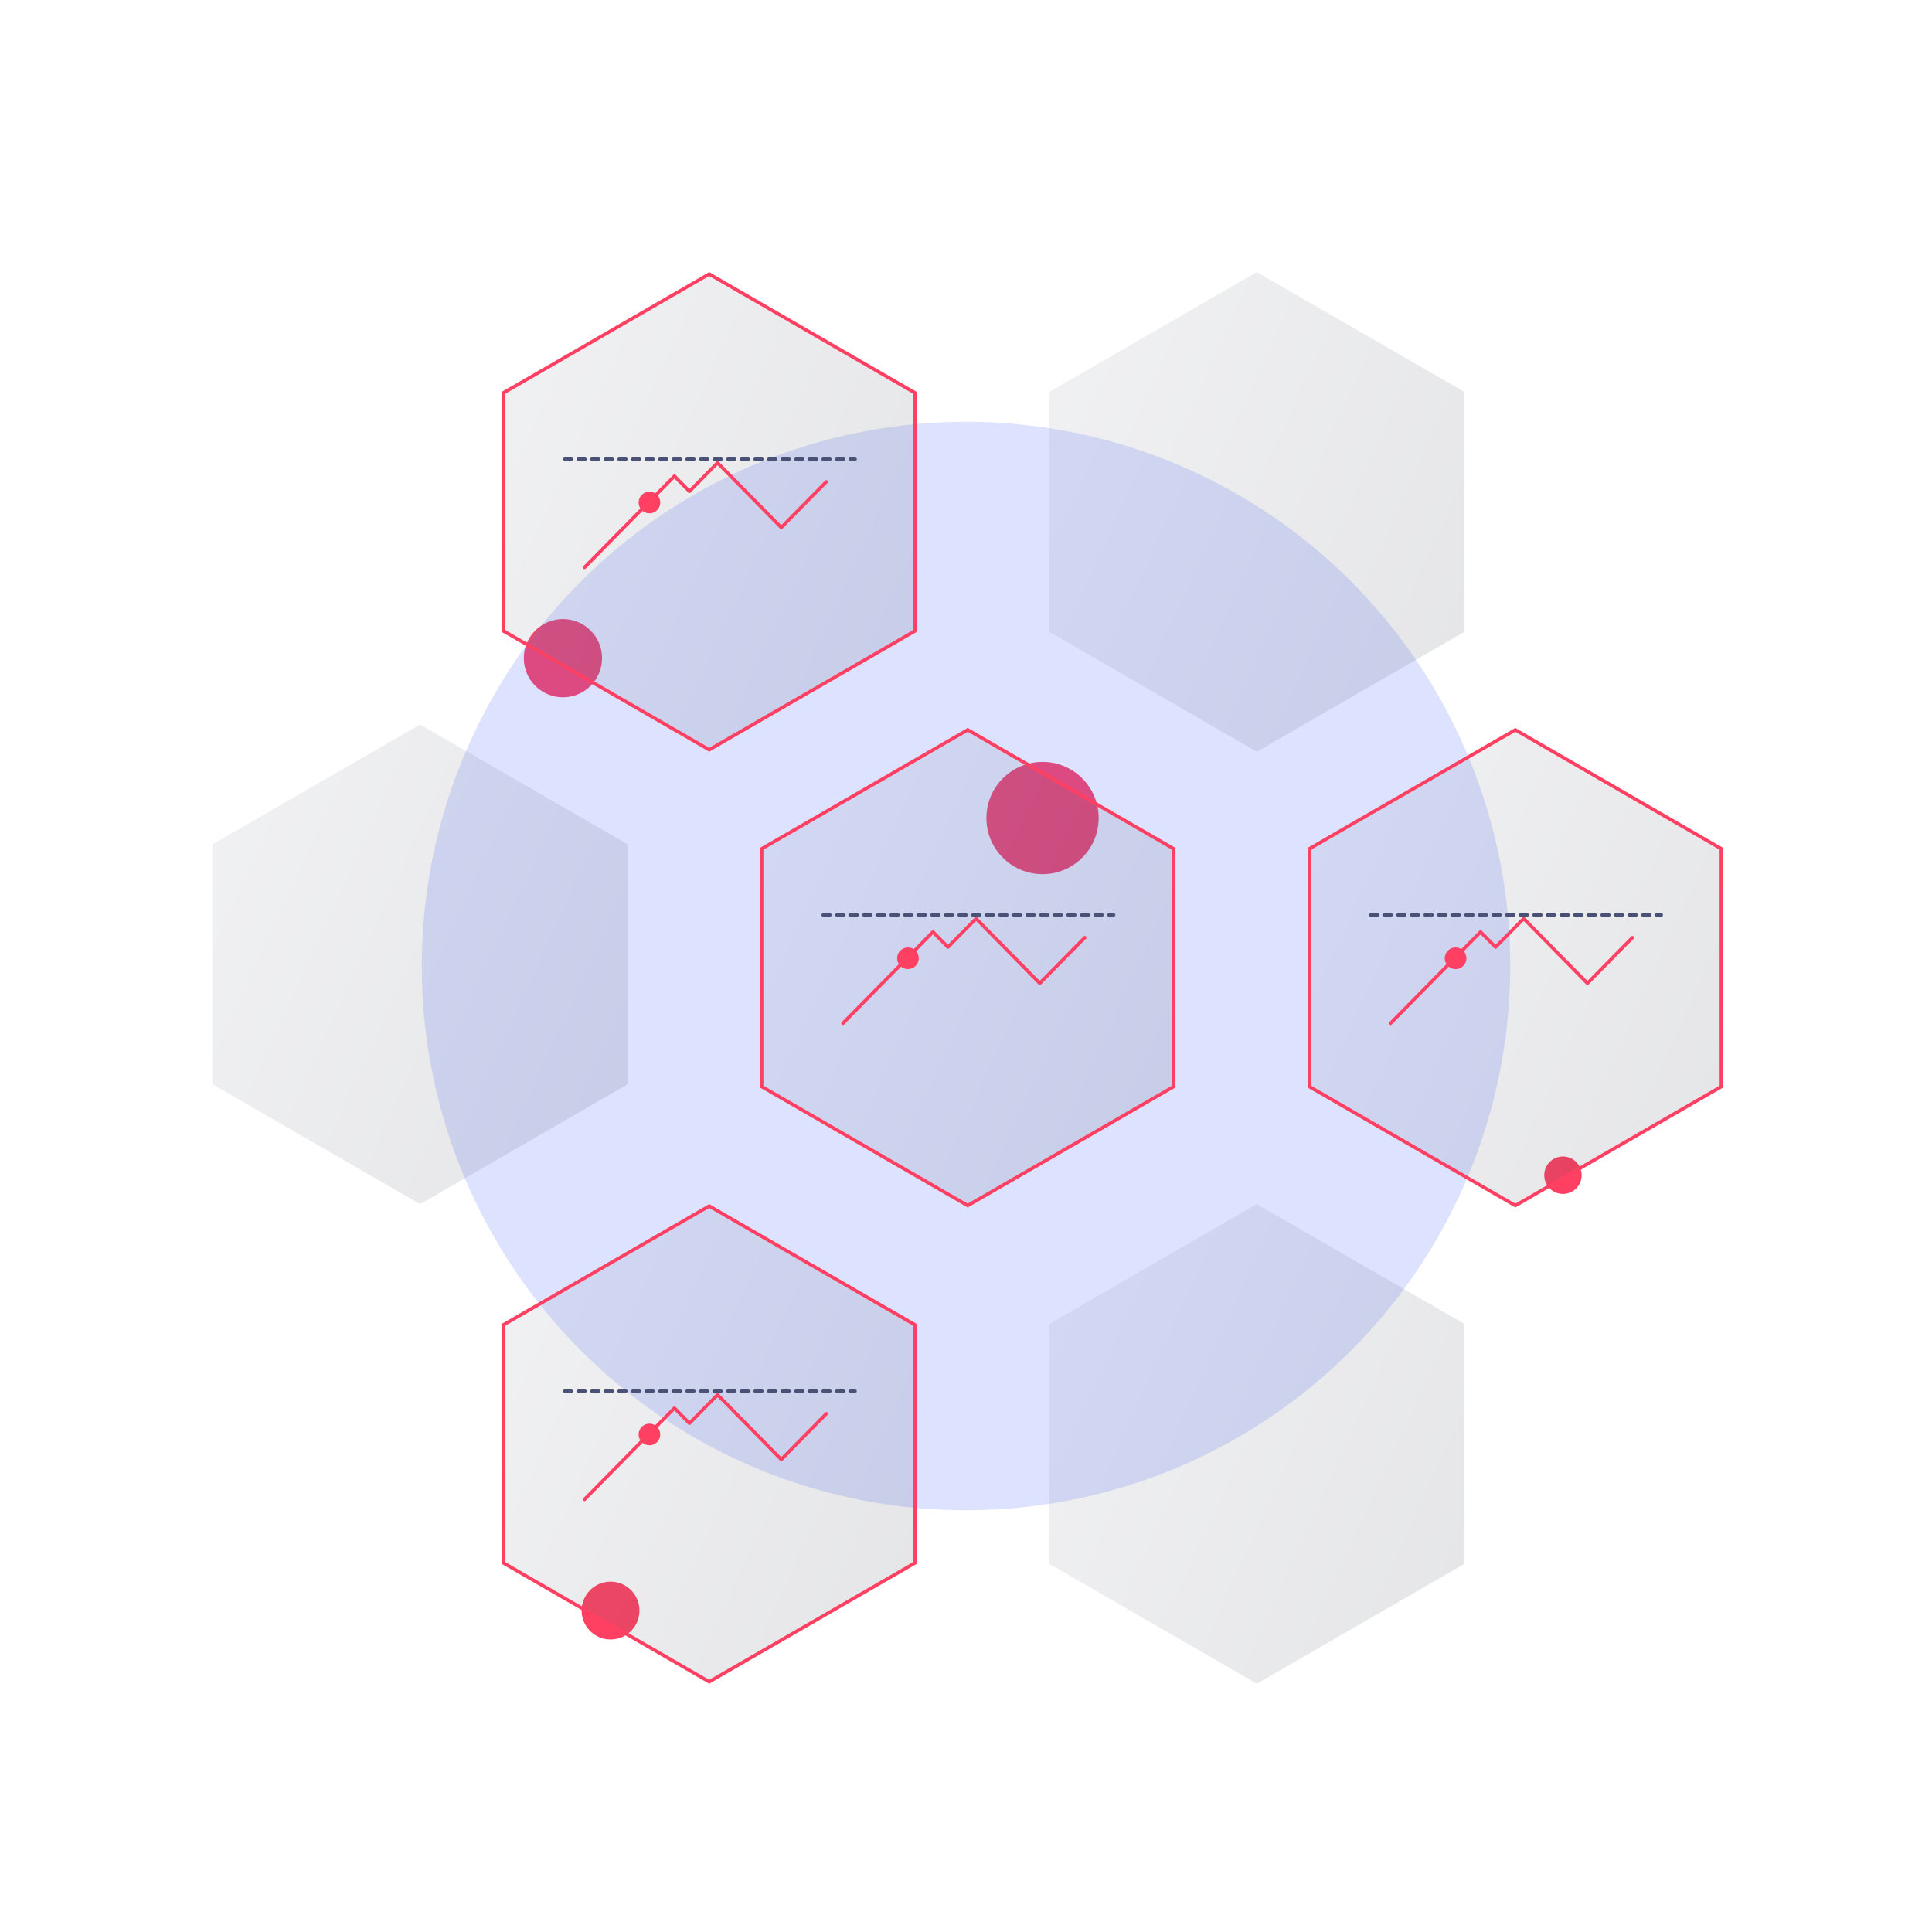 <svg width="568" height="568" viewBox="0 0 568 568" fill="none" xmlns="http://www.w3.org/2000/svg">
<g clip-path="url(#clip0_1176_5268)">
<g filter="url(#filter0_d_1176_5268)">
<circle cx="165.5" cy="193.5" r="11.5" fill="#FF4062"/>
</g>
<g filter="url(#filter1_d_1176_5268)">
<circle cx="459.5" cy="345.5" r="5.5" fill="#FF4062"/>
</g>
<g filter="url(#filter2_d_1176_5268)">
<circle cx="306.5" cy="240.5" r="16.5" fill="#FF4062"/>
</g>
<g filter="url(#filter3_d_1176_5268)">
<circle cx="179.5" cy="473.5" r="8.5" fill="#FF4062"/>
</g>
<g opacity="0.2" filter="url(#filter4_f_1176_5268)">
<circle cx="284" cy="284" r="160" fill="#576FFF"/>
</g>
<path d="M123.5 213L184.555 248.25V318.75L123.5 354L62.445 318.75V248.25L123.5 213Z" fill="url(#paint0_linear_1176_5268)" fill-opacity="0.13"/>
<path d="M369.5 80L430.555 115.25V185.75L369.5 221L308.445 185.75V115.25L369.5 80Z" fill="url(#paint1_linear_1176_5268)" fill-opacity="0.13"/>
<g filter="url(#filter5_b_1176_5268)">
<path d="M208.5 80L269.555 115.25V185.75L208.5 221L147.445 185.75V115.25L208.5 80Z" fill="url(#paint2_linear_1176_5268)" fill-opacity="0.13"/>
<path d="M147.945 115.539L208.5 80.577L269.055 115.539V185.461L208.5 220.423L147.945 185.461V115.539Z" stroke="#FF4062"/>
</g>
<path d="M166 135H251.403" stroke="#4A5176" stroke-linecap="round" stroke-dasharray="2 2"/>
<path d="M242.914 141.655L229.69 155.08L210.955 136.061L202.69 144.452L198.282 139.977L171.833 166.827" stroke="#FF4062" stroke-linecap="round" stroke-linejoin="round"/>
<g filter="url(#filter6_d_1176_5268)">
<circle cx="190.933" cy="147.731" r="3.183" fill="#FF4062"/>
</g>
<g filter="url(#filter7_b_1176_5268)">
<path d="M208.5 354L269.555 389.25V459.75L208.5 495L147.445 459.75V389.25L208.5 354Z" fill="url(#paint3_linear_1176_5268)" fill-opacity="0.13"/>
<path d="M147.945 389.539L208.5 354.577L269.055 389.539V459.461L208.5 494.423L147.945 459.461V389.539Z" stroke="#FF4062"/>
</g>
<path d="M166 409H251.403" stroke="#4A5176" stroke-linecap="round" stroke-dasharray="2 2"/>
<path d="M242.914 415.655L229.69 429.08L210.955 410.061L202.69 418.452L198.282 413.977L171.833 440.827" stroke="#FF4062" stroke-linecap="round" stroke-linejoin="round"/>
<g filter="url(#filter8_d_1176_5268)">
<circle cx="190.933" cy="421.731" r="3.183" fill="#FF4062"/>
</g>
<g filter="url(#filter9_b_1176_5268)">
<path d="M284.5 214L345.555 249.25V319.75L284.5 355L223.445 319.75V249.25L284.5 214Z" fill="url(#paint4_linear_1176_5268)" fill-opacity="0.13"/>
<path d="M223.945 249.539L284.5 214.577L345.055 249.539V319.461L284.5 354.423L223.945 319.461V249.539Z" stroke="#FF4062"/>
</g>
<path d="M242 269H327.403" stroke="#4A5176" stroke-linecap="round" stroke-dasharray="2 2"/>
<path d="M318.914 275.655L305.69 289.08L286.955 270.061L278.69 278.452L274.282 273.977L247.833 300.827" stroke="#FF4062" stroke-linecap="round" stroke-linejoin="round"/>
<g filter="url(#filter10_d_1176_5268)">
<circle cx="266.933" cy="281.731" r="3.183" fill="#FF4062"/>
</g>
<g filter="url(#filter11_b_1176_5268)">
<path d="M445.5 214L506.555 249.25V319.75L445.5 355L384.445 319.75V249.25L445.5 214Z" fill="url(#paint5_linear_1176_5268)" fill-opacity="0.13"/>
<path d="M384.945 249.539L445.5 214.577L506.055 249.539V319.461L445.5 354.423L384.945 319.461V249.539Z" stroke="#FF4062"/>
</g>
<path d="M403 269H488.403" stroke="#4A5176" stroke-linecap="round" stroke-dasharray="2 2"/>
<path d="M479.914 275.655L466.69 289.08L447.955 270.061L439.69 278.452L435.282 273.977L408.833 300.827" stroke="#FF4062" stroke-linecap="round" stroke-linejoin="round"/>
<g filter="url(#filter12_d_1176_5268)">
<circle cx="427.933" cy="281.731" r="3.183" fill="#FF4062"/>
</g>
<path d="M369.5 354L430.555 389.25V459.75L369.5 495L308.445 459.75V389.25L369.5 354Z" fill="url(#paint6_linear_1176_5268)" fill-opacity="0.13"/>
</g>
<defs>
<filter id="filter0_d_1176_5268" x="130" y="158" width="71" height="71" filterUnits="userSpaceOnUse" color-interpolation-filters="sRGB">
<feFlood flood-opacity="0" result="BackgroundImageFix"/>
<feColorMatrix in="SourceAlpha" type="matrix" values="0 0 0 0 0 0 0 0 0 0 0 0 0 0 0 0 0 0 127 0" result="hardAlpha"/>
<feOffset/>
<feGaussianBlur stdDeviation="12"/>
<feComposite in2="hardAlpha" operator="out"/>
<feColorMatrix type="matrix" values="0 0 0 0 1 0 0 0 0 0.251 0 0 0 0 0.384 0 0 0 1 0"/>
<feBlend mode="normal" in2="BackgroundImageFix" result="effect1_dropShadow_1176_5268"/>
<feBlend mode="normal" in="SourceGraphic" in2="effect1_dropShadow_1176_5268" result="shape"/>
</filter>
<filter id="filter1_d_1176_5268" x="430" y="316" width="59" height="59" filterUnits="userSpaceOnUse" color-interpolation-filters="sRGB">
<feFlood flood-opacity="0" result="BackgroundImageFix"/>
<feColorMatrix in="SourceAlpha" type="matrix" values="0 0 0 0 0 0 0 0 0 0 0 0 0 0 0 0 0 0 127 0" result="hardAlpha"/>
<feOffset/>
<feGaussianBlur stdDeviation="12"/>
<feComposite in2="hardAlpha" operator="out"/>
<feColorMatrix type="matrix" values="0 0 0 0 1 0 0 0 0 0.251 0 0 0 0 0.384 0 0 0 1 0"/>
<feBlend mode="normal" in2="BackgroundImageFix" result="effect1_dropShadow_1176_5268"/>
<feBlend mode="normal" in="SourceGraphic" in2="effect1_dropShadow_1176_5268" result="shape"/>
</filter>
<filter id="filter2_d_1176_5268" x="266" y="200" width="81" height="81" filterUnits="userSpaceOnUse" color-interpolation-filters="sRGB">
<feFlood flood-opacity="0" result="BackgroundImageFix"/>
<feColorMatrix in="SourceAlpha" type="matrix" values="0 0 0 0 0 0 0 0 0 0 0 0 0 0 0 0 0 0 127 0" result="hardAlpha"/>
<feOffset/>
<feGaussianBlur stdDeviation="12"/>
<feComposite in2="hardAlpha" operator="out"/>
<feColorMatrix type="matrix" values="0 0 0 0 1 0 0 0 0 0.251 0 0 0 0 0.384 0 0 0 1 0"/>
<feBlend mode="normal" in2="BackgroundImageFix" result="effect1_dropShadow_1176_5268"/>
<feBlend mode="normal" in="SourceGraphic" in2="effect1_dropShadow_1176_5268" result="shape"/>
</filter>
<filter id="filter3_d_1176_5268" x="147" y="441" width="65" height="65" filterUnits="userSpaceOnUse" color-interpolation-filters="sRGB">
<feFlood flood-opacity="0" result="BackgroundImageFix"/>
<feColorMatrix in="SourceAlpha" type="matrix" values="0 0 0 0 0 0 0 0 0 0 0 0 0 0 0 0 0 0 127 0" result="hardAlpha"/>
<feOffset/>
<feGaussianBlur stdDeviation="12"/>
<feComposite in2="hardAlpha" operator="out"/>
<feColorMatrix type="matrix" values="0 0 0 0 1 0 0 0 0 0.251 0 0 0 0 0.384 0 0 0 1 0"/>
<feBlend mode="normal" in2="BackgroundImageFix" result="effect1_dropShadow_1176_5268"/>
<feBlend mode="normal" in="SourceGraphic" in2="effect1_dropShadow_1176_5268" result="shape"/>
</filter>
<filter id="filter4_f_1176_5268" x="-36" y="-36" width="640" height="640" filterUnits="userSpaceOnUse" color-interpolation-filters="sRGB">
<feFlood flood-opacity="0" result="BackgroundImageFix"/>
<feBlend mode="normal" in="SourceGraphic" in2="BackgroundImageFix" result="shape"/>
<feGaussianBlur stdDeviation="80" result="effect1_foregroundBlur_1176_5268"/>
</filter>
<filter id="filter5_b_1176_5268" x="135.445" y="68" width="146.109" height="165" filterUnits="userSpaceOnUse" color-interpolation-filters="sRGB">
<feFlood flood-opacity="0" result="BackgroundImageFix"/>
<feGaussianBlur in="BackgroundImageFix" stdDeviation="6"/>
<feComposite in2="SourceAlpha" operator="in" result="effect1_backgroundBlur_1176_5268"/>
<feBlend mode="normal" in="SourceGraphic" in2="effect1_backgroundBlur_1176_5268" result="shape"/>
</filter>
<filter id="filter6_d_1176_5268" x="181.75" y="138.548" width="18.367" height="18.365" filterUnits="userSpaceOnUse" color-interpolation-filters="sRGB">
<feFlood flood-opacity="0" result="BackgroundImageFix"/>
<feColorMatrix in="SourceAlpha" type="matrix" values="0 0 0 0 0 0 0 0 0 0 0 0 0 0 0 0 0 0 127 0" result="hardAlpha"/>
<feOffset/>
<feGaussianBlur stdDeviation="3"/>
<feComposite in2="hardAlpha" operator="out"/>
<feColorMatrix type="matrix" values="0 0 0 0 1 0 0 0 0 0.252 0 0 0 0 0.384 0 0 0 1 0"/>
<feBlend mode="normal" in2="BackgroundImageFix" result="effect1_dropShadow_1176_5268"/>
<feBlend mode="normal" in="SourceGraphic" in2="effect1_dropShadow_1176_5268" result="shape"/>
</filter>
<filter id="filter7_b_1176_5268" x="135.445" y="342" width="146.109" height="165" filterUnits="userSpaceOnUse" color-interpolation-filters="sRGB">
<feFlood flood-opacity="0" result="BackgroundImageFix"/>
<feGaussianBlur in="BackgroundImageFix" stdDeviation="6"/>
<feComposite in2="SourceAlpha" operator="in" result="effect1_backgroundBlur_1176_5268"/>
<feBlend mode="normal" in="SourceGraphic" in2="effect1_backgroundBlur_1176_5268" result="shape"/>
</filter>
<filter id="filter8_d_1176_5268" x="181.75" y="412.548" width="18.367" height="18.365" filterUnits="userSpaceOnUse" color-interpolation-filters="sRGB">
<feFlood flood-opacity="0" result="BackgroundImageFix"/>
<feColorMatrix in="SourceAlpha" type="matrix" values="0 0 0 0 0 0 0 0 0 0 0 0 0 0 0 0 0 0 127 0" result="hardAlpha"/>
<feOffset/>
<feGaussianBlur stdDeviation="3"/>
<feComposite in2="hardAlpha" operator="out"/>
<feColorMatrix type="matrix" values="0 0 0 0 1 0 0 0 0 0.252 0 0 0 0 0.384 0 0 0 1 0"/>
<feBlend mode="normal" in2="BackgroundImageFix" result="effect1_dropShadow_1176_5268"/>
<feBlend mode="normal" in="SourceGraphic" in2="effect1_dropShadow_1176_5268" result="shape"/>
</filter>
<filter id="filter9_b_1176_5268" x="211.445" y="202" width="146.109" height="165" filterUnits="userSpaceOnUse" color-interpolation-filters="sRGB">
<feFlood flood-opacity="0" result="BackgroundImageFix"/>
<feGaussianBlur in="BackgroundImageFix" stdDeviation="6"/>
<feComposite in2="SourceAlpha" operator="in" result="effect1_backgroundBlur_1176_5268"/>
<feBlend mode="normal" in="SourceGraphic" in2="effect1_backgroundBlur_1176_5268" result="shape"/>
</filter>
<filter id="filter10_d_1176_5268" x="257.75" y="272.548" width="18.367" height="18.365" filterUnits="userSpaceOnUse" color-interpolation-filters="sRGB">
<feFlood flood-opacity="0" result="BackgroundImageFix"/>
<feColorMatrix in="SourceAlpha" type="matrix" values="0 0 0 0 0 0 0 0 0 0 0 0 0 0 0 0 0 0 127 0" result="hardAlpha"/>
<feOffset/>
<feGaussianBlur stdDeviation="3"/>
<feComposite in2="hardAlpha" operator="out"/>
<feColorMatrix type="matrix" values="0 0 0 0 1 0 0 0 0 0.252 0 0 0 0 0.384 0 0 0 1 0"/>
<feBlend mode="normal" in2="BackgroundImageFix" result="effect1_dropShadow_1176_5268"/>
<feBlend mode="normal" in="SourceGraphic" in2="effect1_dropShadow_1176_5268" result="shape"/>
</filter>
<filter id="filter11_b_1176_5268" x="372.445" y="202" width="146.109" height="165" filterUnits="userSpaceOnUse" color-interpolation-filters="sRGB">
<feFlood flood-opacity="0" result="BackgroundImageFix"/>
<feGaussianBlur in="BackgroundImageFix" stdDeviation="6"/>
<feComposite in2="SourceAlpha" operator="in" result="effect1_backgroundBlur_1176_5268"/>
<feBlend mode="normal" in="SourceGraphic" in2="effect1_backgroundBlur_1176_5268" result="shape"/>
</filter>
<filter id="filter12_d_1176_5268" x="418.75" y="272.548" width="18.367" height="18.365" filterUnits="userSpaceOnUse" color-interpolation-filters="sRGB">
<feFlood flood-opacity="0" result="BackgroundImageFix"/>
<feColorMatrix in="SourceAlpha" type="matrix" values="0 0 0 0 0 0 0 0 0 0 0 0 0 0 0 0 0 0 127 0" result="hardAlpha"/>
<feOffset/>
<feGaussianBlur stdDeviation="3"/>
<feComposite in2="hardAlpha" operator="out"/>
<feColorMatrix type="matrix" values="0 0 0 0 1 0 0 0 0 0.252 0 0 0 0 0.384 0 0 0 1 0"/>
<feBlend mode="normal" in2="BackgroundImageFix" result="effect1_dropShadow_1176_5268"/>
<feBlend mode="normal" in="SourceGraphic" in2="effect1_dropShadow_1176_5268" result="shape"/>
</filter>
<linearGradient id="paint0_linear_1176_5268" x1="53.19" y1="213" x2="222.99" y2="290.415" gradientUnits="userSpaceOnUse">
<stop stop-color="#979BB0"/>
<stop offset="1" stop-color="#2E313D"/>
</linearGradient>
<linearGradient id="paint1_linear_1176_5268" x1="299.19" y1="80" x2="468.99" y2="157.415" gradientUnits="userSpaceOnUse">
<stop stop-color="#979BB0"/>
<stop offset="1" stop-color="#2E313D"/>
</linearGradient>
<linearGradient id="paint2_linear_1176_5268" x1="138.19" y1="80" x2="307.99" y2="157.415" gradientUnits="userSpaceOnUse">
<stop stop-color="#979BB0"/>
<stop offset="1" stop-color="#2E313D"/>
</linearGradient>
<linearGradient id="paint3_linear_1176_5268" x1="138.19" y1="354" x2="307.99" y2="431.415" gradientUnits="userSpaceOnUse">
<stop stop-color="#979BB0"/>
<stop offset="1" stop-color="#2E313D"/>
</linearGradient>
<linearGradient id="paint4_linear_1176_5268" x1="214.19" y1="214" x2="383.99" y2="291.415" gradientUnits="userSpaceOnUse">
<stop stop-color="#979BB0"/>
<stop offset="1" stop-color="#2E313D"/>
</linearGradient>
<linearGradient id="paint5_linear_1176_5268" x1="375.19" y1="214" x2="544.99" y2="291.415" gradientUnits="userSpaceOnUse">
<stop stop-color="#979BB0"/>
<stop offset="1" stop-color="#2E313D"/>
</linearGradient>
<linearGradient id="paint6_linear_1176_5268" x1="299.19" y1="354" x2="468.99" y2="431.415" gradientUnits="userSpaceOnUse">
<stop stop-color="#979BB0"/>
<stop offset="1" stop-color="#2E313D"/>
</linearGradient>
<clipPath id="clip0_1176_5268">
<rect width="568" height="568" rx="96" fill="white"/>
</clipPath>
</defs>
</svg>
